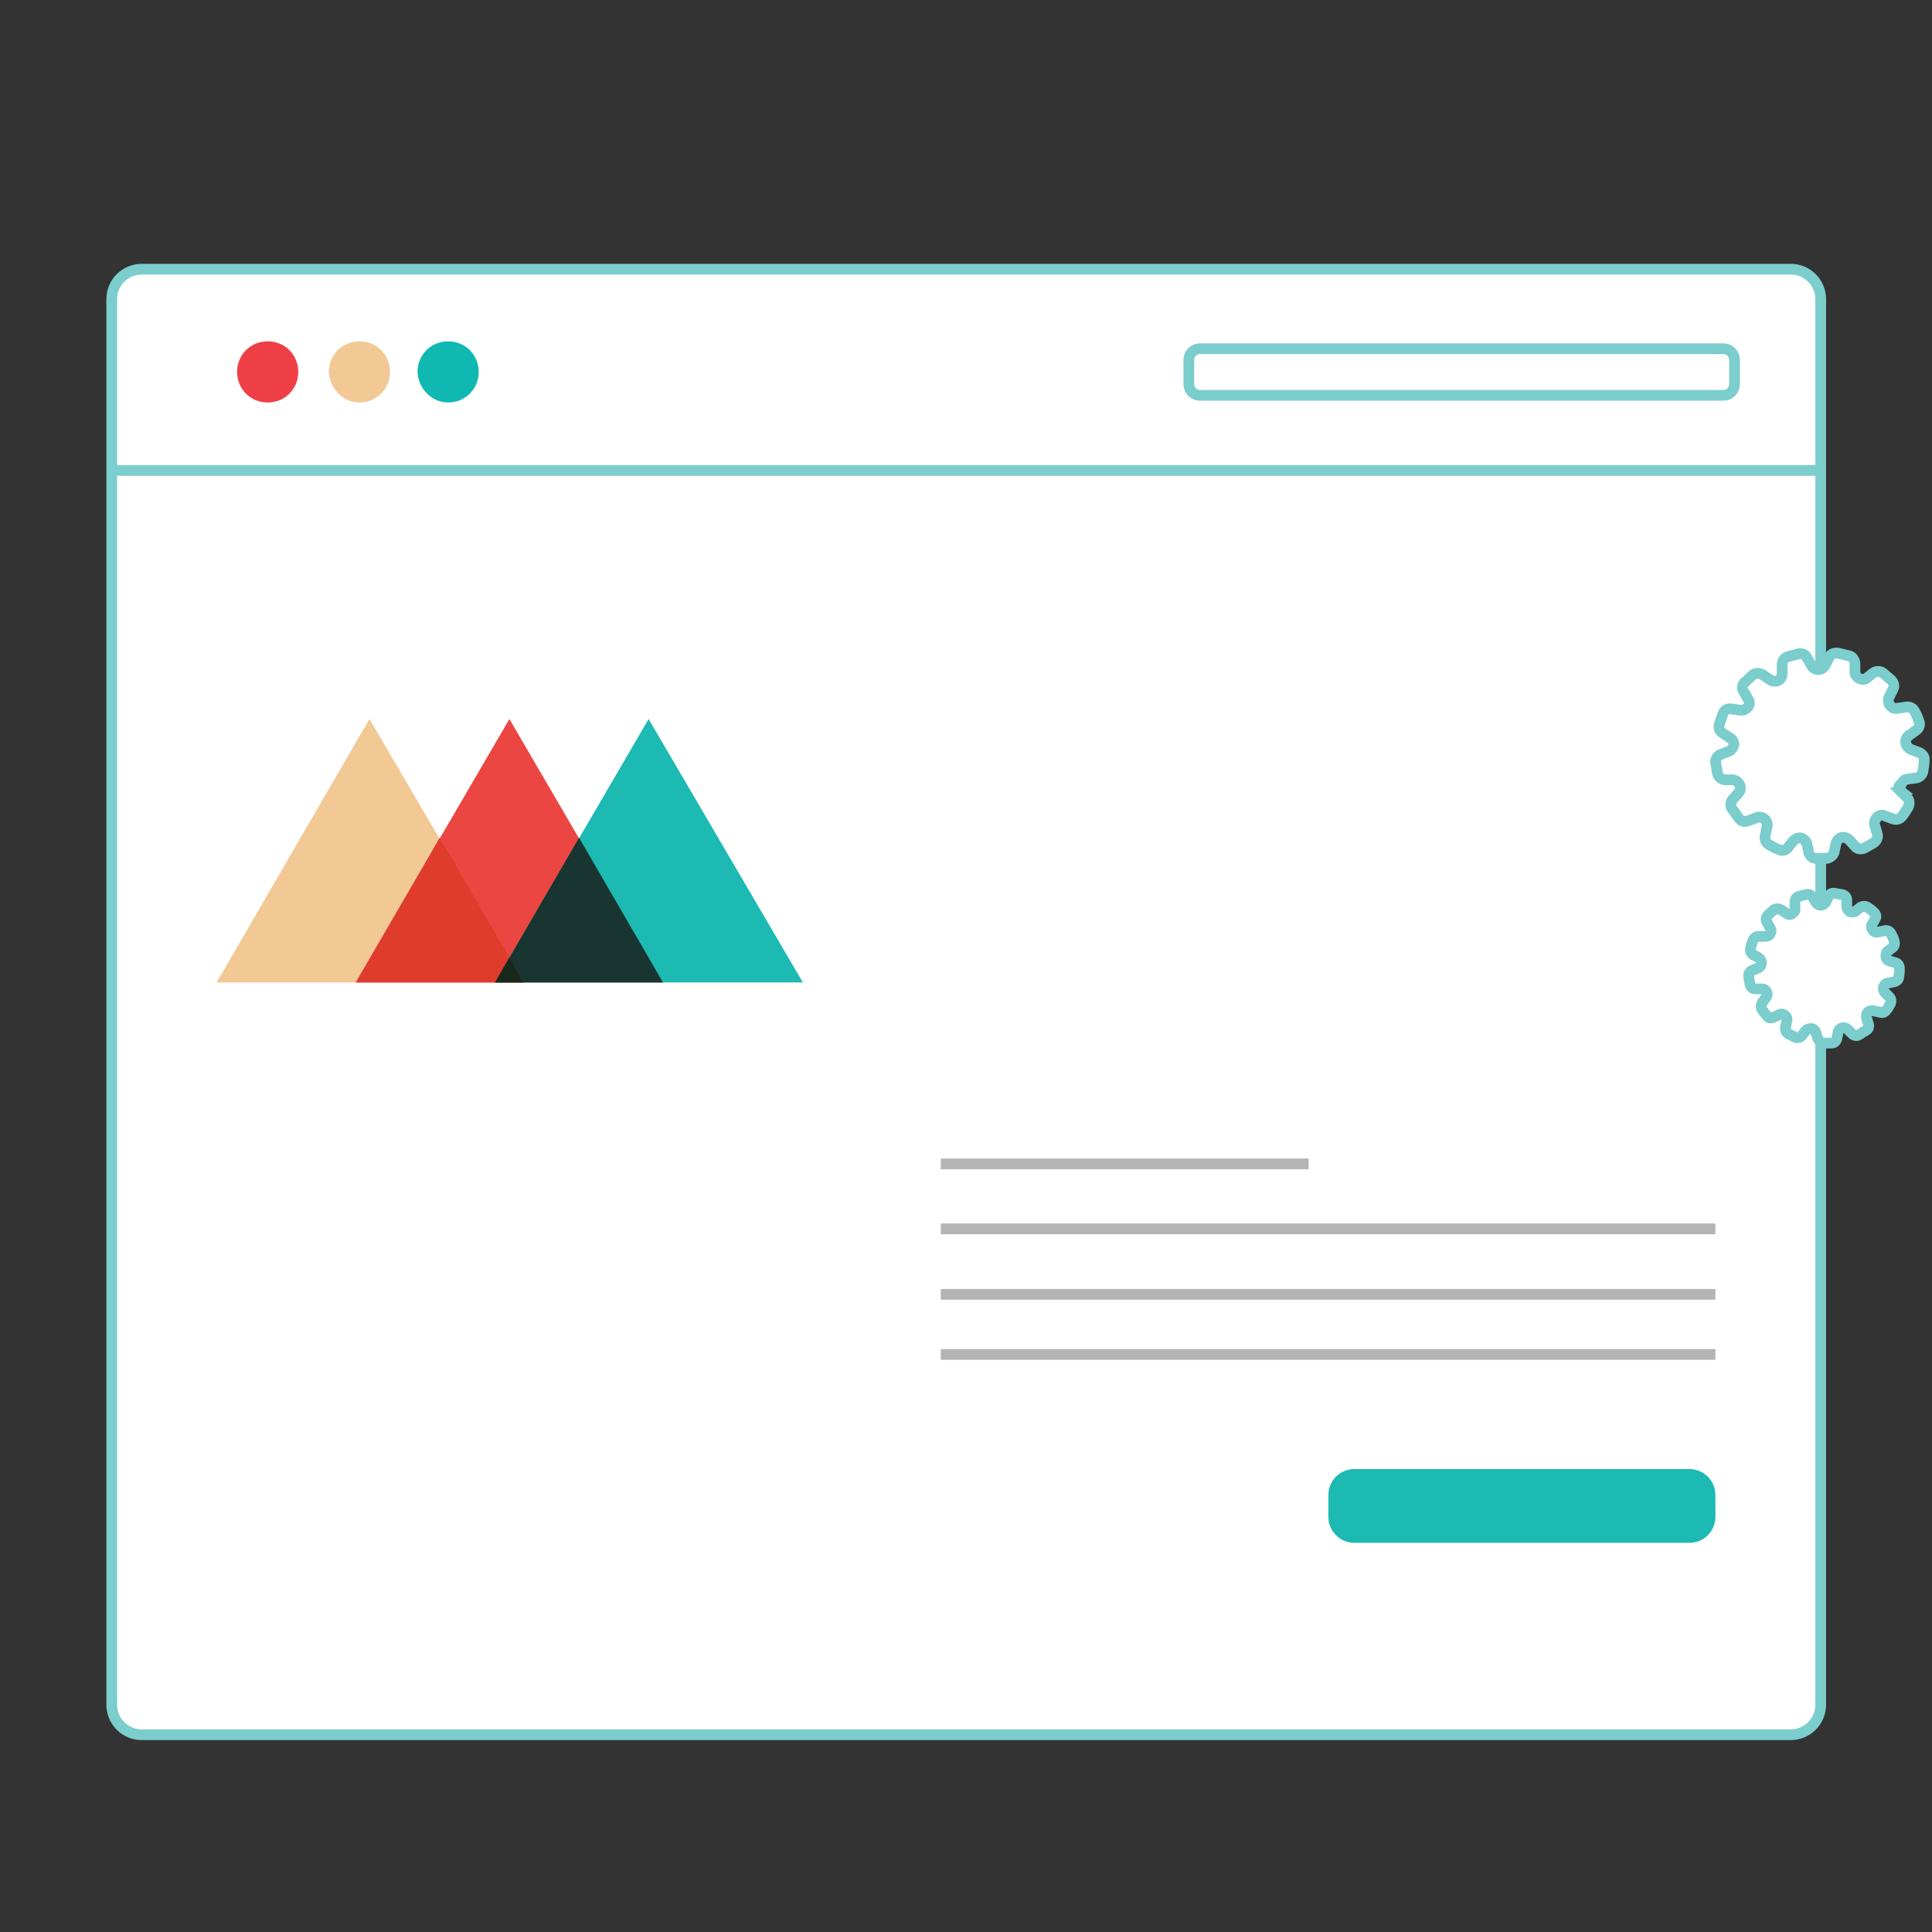 <svg viewBox="0 0 180 180" xmlns="http://www.w3.org/2000/svg" id="Layer_1"><rect x="0" y="0" width="180" height="180" fill="#333333" stroke="none"/><defs><style>.cls-1{fill:#ee3f47;}.cls-2{fill:#eb4641;}.cls-3{fill:#f2c894;}.cls-4{fill:#f2c994;}.cls-5{fill:#e03c2e;}.cls-6{fill:#183531;}.cls-7{fill:#16291b;}.cls-8{fill:#1cbab3;}.cls-9{fill:#0fb9b2;}.cls-10{fill:#fff;}.cls-10,.cls-11,.cls-12{stroke-miterlimit:10;}.cls-10,.cls-12{stroke:#7ccdcd;}.cls-11{stroke:#b4b4b4;}.cls-11,.cls-12{fill:none;}</style></defs><path d="M166.84,25.08H13.2c-1.54,0-2.79,1.25-2.79,2.79V158.83c0,1.54,1.25,2.79,2.79,2.79H166.84c1.54,0,2.79-1.25,2.79-2.79V27.87c0-1.54-1.25-2.79-2.79-2.79Z" class="cls-10"></path><path d="M24.94,37.5c1.6,0,2.85-1.25,2.85-2.85s-1.25-2.85-2.85-2.85-2.85,1.25-2.85,2.85,1.25,2.85,2.85,2.85Z" class="cls-1"></path><path d="M41.75,37.5c1.6,0,2.85-1.25,2.85-2.85s-1.25-2.85-2.85-2.85-2.85,1.25-2.85,2.85c.06,1.54,1.31,2.85,2.85,2.85Z" class="cls-9"></path><path d="M33.49,37.5c1.6,0,2.85-1.25,2.85-2.85s-1.25-2.85-2.85-2.85-2.85,1.25-2.85,2.85c.06,1.54,1.31,2.85,2.85,2.85Z" class="cls-4"></path><path d="M160.57,32.49h-48.78c-.57,0-1.03,.46-1.03,1.03v2.28c0,.57,.46,1.03,1.03,1.03h48.78c.57,0,1.03-.46,1.03-1.03v-2.28c0-.57-.46-1.03-1.03-1.03Z" class="cls-12"></path><path d="M10.86,43.83H169.58" class="cls-12"></path><g><path d="M157.4,143.74h-31.22c-1.34,0-2.42-1.08-2.42-2.42v-2.03c0-1.34,1.08-2.42,2.42-2.42h31.22c1.34,0,2.42,1.08,2.42,2.42v2.03c0,1.34-1.08,2.42-2.42,2.42Z" class="cls-8"></path><g><polygon points="20.18 91.53 34.42 66.99 48.8 91.53 20.18 91.53" class="cls-3" id="Path"></polygon><polygon points="33.15 91.53 47.46 66.99 61.77 91.53 33.15 91.53" class="cls-2" id="Path-2"></polygon><polygon points="46.12 91.53 60.43 66.99 74.8 91.53 46.12 91.53" class="cls-8" id="Path-3"></polygon><polygon points="46.12 91.53 61.77 91.53 53.95 78.05 46.12 91.53" class="cls-6" id="Path-4"></polygon><polygon points="33.15 91.53 48.8 91.53 40.97 78.05 33.15 91.53" class="cls-5" id="Path-5"></polygon><polygon points="46.12 91.53 48.8 91.53 47.46 89.18 46.12 91.53" class="cls-7" id="Path-6"></polygon></g><line y2="108.44" x2="121.92" y1="108.44" x1="87.65" class="cls-11"></line><line y2="114.49" x2="159.82" y1="114.49" x1="87.65" class="cls-11"></line><line y2="120.59" x2="159.82" y1="120.59" x1="87.65" class="cls-11"></line><line y2="126.19" x2="159.82" y1="126.19" x1="87.65" class="cls-11"></line></g><g><path d="M176.02,89.52l.59,.18c.24,.06,.35,.29,.35,.53s0,.53-.06,.77c0,.24-.18,.41-.41,.47l-.59,.12c-.18,0-.35,.18-.41,.35-.06,.18,0,.41,.12,.53l.41,.41c.18,.18,.18,.41,.12,.59-.12,.24-.24,.47-.41,.65-.12,.18-.35,.29-.59,.18l-.59-.12c-.18-.06-.41,0-.53,.12-.12,.12-.18,.35-.12,.53l.18,.59c.06,.24,0,.47-.24,.59s-.47,.29-.65,.41c-.24,.12-.47,.06-.65-.12l-.41-.41c-.12-.12-.35-.18-.53-.12s-.35,.24-.35,.41l-.12,.59c-.06,.24-.24,.41-.47,.41h-.77c-.24,0-.41-.18-.53-.41l-.18-.59c-.06-.18-.24-.35-.41-.35s-.41,.06-.53,.18l-.35,.47c-.12,.18-.41,.24-.59,.18l-.71-.35c-.18-.12-.29-.35-.24-.59l.12-.59c.06-.18,0-.41-.18-.53-.18-.12-.35-.18-.53-.06l-.53,.24c-.24,.12-.47,.06-.59-.12-.18-.18-.35-.41-.47-.59-.12-.18-.12-.41,0-.65l.35-.47c.12-.18,.18-.35,.06-.53-.06-.18-.24-.29-.47-.29h-.59c-.24,0-.41-.18-.47-.41-.06-.24-.12-.53-.12-.77-.06-.24,.12-.47,.29-.53l.59-.24c.18-.06,.29-.24,.29-.47,0-.18-.06-.35-.24-.47l-.53-.29c-.18-.12-.29-.35-.24-.59s.12-.47,.24-.77c.12-.24,.29-.35,.53-.35h.59c.18,0,.41-.06,.47-.24,.12-.18,.12-.35,0-.53l-.29-.53c-.12-.18-.12-.47,.06-.65,.18-.18,.35-.35,.59-.53,.18-.12,.41-.12,.65,0l.53,.35c.18,.12,.35,.12,.53,0s.29-.29,.24-.47v-.59c0-.24,.12-.47,.35-.53l.71-.18c.24-.06,.47,.06,.59,.24l.29,.47c.12,.18,.29,.29,.47,.29s.35-.12,.47-.29l.24-.53c.12-.24,.35-.35,.59-.29l.71,.12c.24,.06,.41,.24,.41,.53v.59c0,.18,.12,.35,.29,.47,.18,.06,.41,.06,.53-.06l.47-.35c.18-.12,.47-.12,.65,0,.24,.18,.41,.29,.59,.47s.24,.41,.12,.59l-.29,.53c-.12,.18-.06,.41,.06,.53,.12,.18,.29,.24,.53,.18l.59-.12c.24-.06,.47,.06,.59,.29s.24,.47,.29,.71c.06,.24,0,.47-.18,.59l-.47,.35c-.12,.12-.12,.29-.12,.47s.12,.35,.29,.41h0Z" class="cls-10" id="Path-7"></path><path d="M177.08,73.71l.59,.59c.24,.24,.24,.59,.12,.88-.18,.29-.35,.59-.59,.88-.18,.24-.53,.35-.83,.24l-.77-.29c-.24-.12-.53-.06-.71,.12-.18,.18-.29,.47-.24,.71l.24,.83c.12,.29-.06,.65-.29,.83-.29,.18-.59,.35-.94,.53-.29,.12-.65,.06-.83-.18l-.53-.59c-.18-.18-.47-.29-.71-.24-.24,.06-.47,.29-.53,.53l-.18,.83c-.06,.29-.35,.53-.65,.59h-1.06c-.29,0-.59-.24-.65-.53l-.18-.83c-.06-.24-.29-.47-.53-.53s-.53,.06-.71,.24l-.53,.65c-.18,.24-.53,.35-.83,.18-.35-.12-.65-.29-.94-.47s-.41-.47-.35-.83l.18-.83c.06-.24,0-.53-.24-.71-.18-.18-.47-.24-.77-.12l-.77,.29c-.29,.12-.65,.06-.83-.24-.24-.29-.41-.59-.65-.88-.18-.29-.12-.65,.06-.88l.53-.59c.18-.18,.24-.47,.12-.77-.12-.24-.35-.41-.59-.47h-.83c-.29-.06-.59-.29-.65-.59-.06-.35-.12-.71-.18-1.06,0-.29,.18-.59,.47-.71l.77-.29c.24-.12,.41-.35,.47-.59,0-.29-.12-.53-.35-.65l-.71-.47c-.29-.18-.41-.53-.29-.83,.12-.35,.24-.71,.35-1s.41-.47,.77-.41l.83,.12c.29,.06,.53-.12,.71-.29,.18-.24,.18-.53,0-.77l-.41-.71c-.18-.29-.12-.65,.12-.83,.24-.24,.53-.47,.77-.71,.24-.18,.59-.18,.88,0l.71,.47c.24,.18,.53,.18,.77,.06,.24-.12,.35-.41,.35-.65v-.83c0-.29,.18-.59,.47-.71,.35-.12,.71-.18,1.06-.29,.29-.06,.65,.06,.77,.35l.41,.71c.12,.24,.35,.41,.65,.41s.53-.18,.65-.41l.35-.71c.12-.29,.47-.47,.83-.41l1,.24c.35,.06,.53,.35,.59,.71v.83c0,.24,.18,.47,.41,.59,.24,.12,.53,.12,.71-.06l.59-.47c.24-.18,.65-.18,.88,0l.77,.65c.24,.24,.35,.59,.18,.88l-.35,.71c-.12,.24-.12,.53,.06,.77,.18,.24,.41,.35,.71,.29l.83-.12c.29-.06,.65,.12,.77,.41,.18,.29,.29,.59,.41,.94,.12,.29,0,.65-.29,.83l-.65,.47c-.24,.18-.35,.41-.29,.71s.24,.47,.47,.59l.77,.29c.29,.12,.53,.41,.47,.71,0,.35-.06,.71-.12,1.06-.06,.29-.29,.53-.59,.59l-.83,.12c-.29,0-.47,.24-.59,.47-.35,.18-.29,.47-.06,.65Z" class="cls-10" id="Path-8"></path></g></svg>